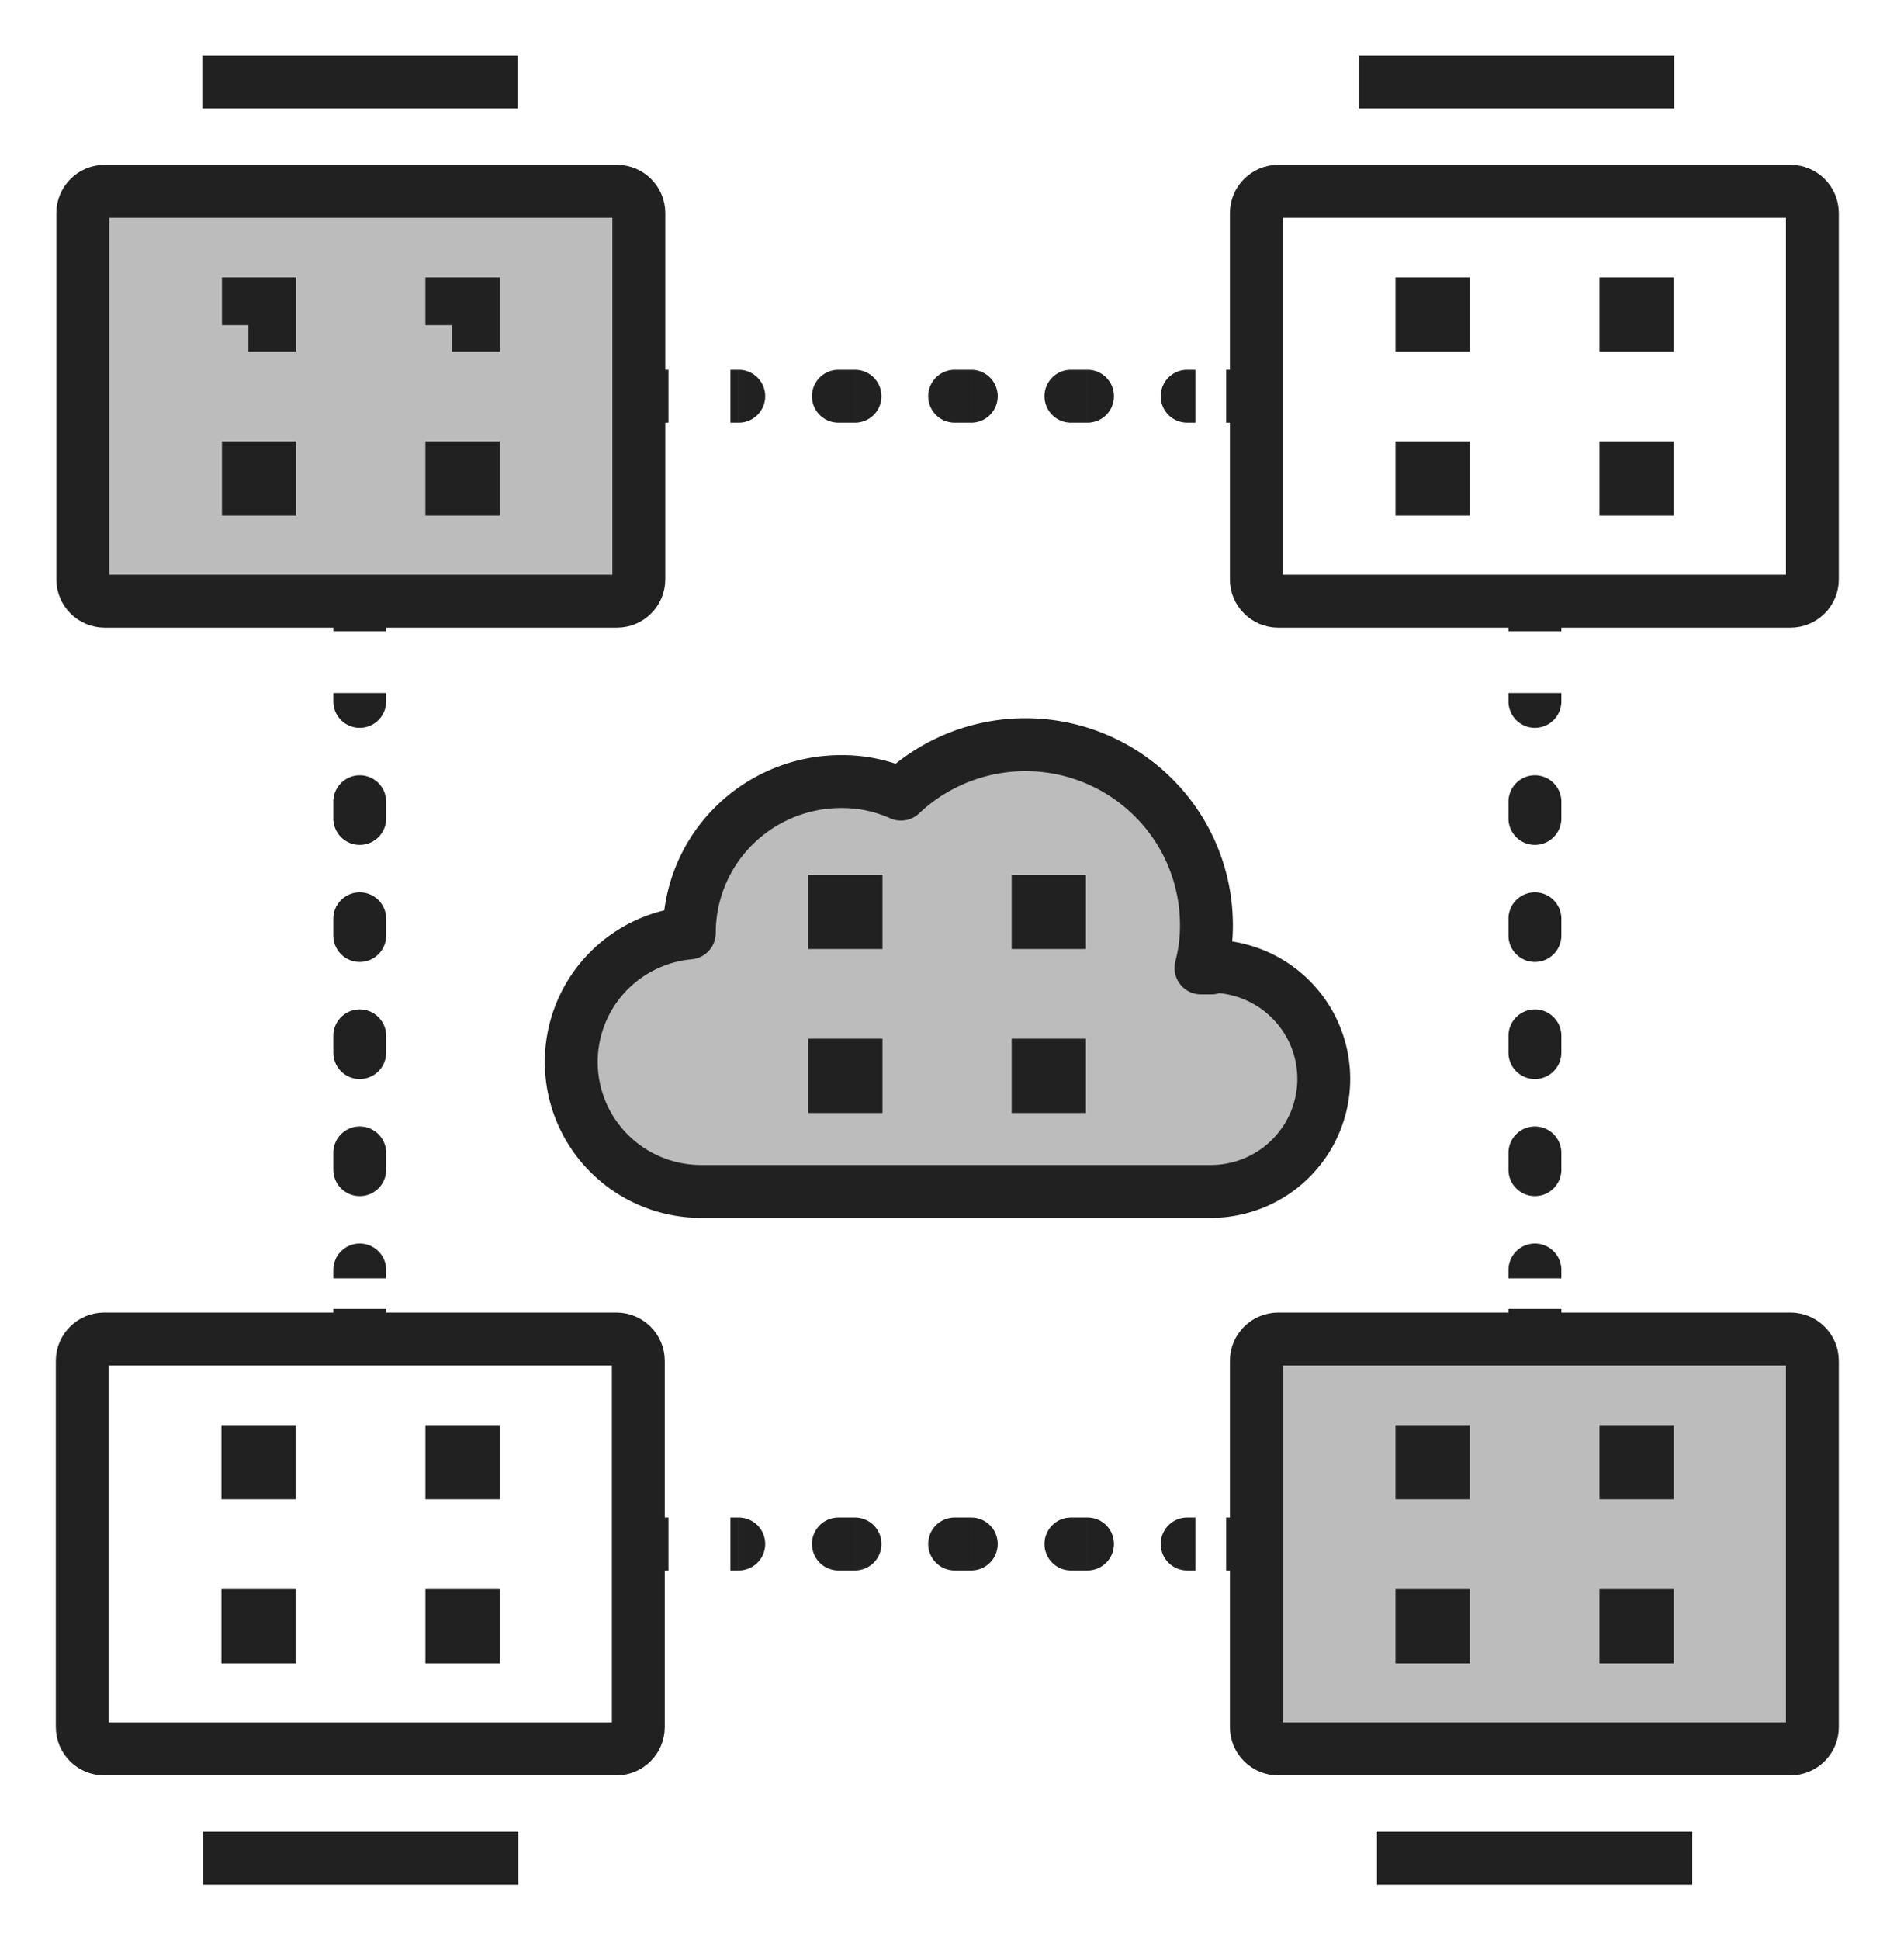<svg width="108" height="110" viewBox="0 0 108 110" fill="none" xmlns="http://www.w3.org/2000/svg">
    <path d="M36.207 22.465h1.71" stroke="#212121" stroke-width="3" stroke-miterlimit="10"/>
    <path d="M41.904 23.965a1.5 1.5 0 1 0 0-3v3zm5.652-3a1.5 1.5 0 0 0 0 3v-3zm.942 3a1.5 1.5 0 1 0 0-3v3zm5.652-3a1.5 1.5 0 0 0 0 3v-3zm.942 3a1.5 1.5 0 1 0 0-3v3zm5.653-3a1.5 1.5 0 1 0 0 3v-3zm.942 3a1.5 1.5 0 1 0 0-3v3zm5.652-3a1.5 1.5 0 0 0 0 3v-3zm-25.906 3h.47v-3h-.47v3zm6.123 0h.942v-3h-.942v3zm6.594 0h.942v-3h-.942v3zm6.595 0h.942v-3h-.942v3zm6.594 0h.47v-3h-.47v3z" fill="#212121"/>
    <path d="M69.552 22.465h1.71M36.207 87.535h1.71" stroke="#212121" stroke-width="3" stroke-miterlimit="10"/>
    <path d="M41.904 89.035a1.5 1.5 0 1 0 0-3v3zm5.652-3a1.5 1.5 0 1 0 0 3v-3zm.942 3a1.5 1.5 0 0 0 0-3v3zm5.652-3a1.5 1.5 0 1 0 0 3v-3zm.942 3a1.5 1.5 0 0 0 0-3v3zm5.653-3a1.5 1.5 0 1 0 0 3v-3zm.942 3a1.5 1.5 0 1 0 0-3v3zm5.652-3a1.5 1.5 0 1 0 0 3v-3zm-25.906 3h.47v-3h-.47v3zm6.123 0h.942v-3h-.942v3zm6.594 0h.942v-3h-.942v3zm6.595 0h.942v-3h-.942v3zm6.594 0h.47v-3h-.47v3z" fill="#212121"/>
    <path d="M69.552 87.535h1.71M20.405 34.085v1.704" stroke="#212121" stroke-width="3" stroke-miterlimit="10"/>
    <path d="M18.905 39.764a1.5 1.5 0 1 0 3 0h-3zm3 5.69a1.5 1.5 0 0 0-3 0h3zm-3 .947a1.5 1.5 0 1 0 3 0h-3zm3 5.69a1.5 1.5 0 0 0-3 0h3zm-3 .947a1.5 1.5 0 1 0 3 0h-3zm3 5.69a1.5 1.5 0 0 0-3 0h3zm-3 .948a1.5 1.5 0 1 0 3 0h-3zm3 5.689a1.5 1.5 0 0 0-3 0h3zm-3 .948a1.5 1.5 0 1 0 3 0h-3zm3 5.689a1.5 1.5 0 1 0-3 0h3zm-3-32.712v.474h3v-.474h-3zm0 6.163v.948h3v-.948h-3zm0 6.637v.948h3v-.948h-3zm0 6.637v.949h3v-.949h-3zm0 6.638v.948h3v-.948h-3zm0 6.637v.474h3v-.474h-3z" fill="#212121"/>
    <path d="M20.405 74.21v1.705M87.064 34.085v1.704" stroke="#212121" stroke-width="3" stroke-miterlimit="10"/>
    <path d="M85.564 39.764a1.5 1.5 0 1 0 3 0h-3zm3 5.69a1.5 1.5 0 0 0-3 0h3zm-3 .947a1.5 1.5 0 1 0 3 0h-3zm3 5.69a1.5 1.5 0 0 0-3 0h3zm-3 .947a1.5 1.5 0 1 0 3 0h-3zm3 5.69a1.5 1.5 0 0 0-3 0h3zm-3 .948a1.5 1.5 0 1 0 3 0h-3zm3 5.689a1.5 1.5 0 0 0-3 0h3zm-3 .948a1.5 1.5 0 1 0 3 0h-3zm3 5.689a1.5 1.5 0 1 0-3 0h3zm-3-32.712v.474h3v-.474h-3zm0 6.163v.948h3v-.948h-3zm0 6.637v.948h3v-.948h-3zm0 6.637v.949h3v-.949h-3zm0 6.638v.948h3v-.948h-3zm0 6.637v.474h3v-.474h-3z" fill="#212121"/>
    <path d="M87.064 74.21v1.705" stroke="#212121" stroke-width="3" stroke-miterlimit="10"/>
    <path d="M34.963 75.915H5.91c-.687 0-1.244.555-1.244 1.24v20.76c0 .685.557 1.24 1.244 1.24h29.053c.687 0 1.244-.555 1.244-1.24v-20.76c0-.685-.557-1.24-1.244-1.24zM11.509 105.353h17.885" stroke="#212121" stroke-width="3" stroke-linejoin="round"/>
    <path d="M101.559 75.915H72.507c-.687 0-1.244.555-1.244 1.24v20.76c0 .685.557 1.24 1.244 1.24h29.052c.687 0 1.244-.555 1.244-1.24v-20.76c0-.685-.557-1.24-1.244-1.24z" fill="#212121" fill-opacity=".3" stroke="#212121" stroke-width="3" stroke-linejoin="round"/>
    <path d="M78.106 105.353H95.99M101.559 10.845H72.507c-.687 0-1.244.555-1.244 1.24v20.76c0 .684.557 1.24 1.244 1.24h29.052c.687 0 1.244-.556 1.244-1.24v-20.76c0-.685-.557-1.24-1.244-1.24zM77.08 4.647h17.885" stroke="#212121" stroke-width="3" stroke-linejoin="round"/>
    <path d="M34.994 10.845H5.94c-.687 0-1.244.555-1.244 1.24v20.76c0 .684.557 1.24 1.244 1.24h29.053c.687 0 1.244-.556 1.244-1.24v-20.76c0-.685-.557-1.24-1.244-1.24z" fill="#212121" fill-opacity=".3" stroke="#212121" stroke-width="3" stroke-linejoin="round"/>
    <path d="M11.477 4.647h17.886" stroke="#212121" stroke-width="3" stroke-linejoin="round"/>
    <path d="M68.711 54.876h-.59c.214-.809.319-1.642.31-2.479a10.197 10.197 0 0 0-1.711-5.606 10.256 10.256 0 0 0-4.52-3.75 10.302 10.302 0 0 0-11.095 1.981 8.208 8.208 0 0 0-3.39-.712 8.633 8.633 0 0 0-6.093 2.514 8.566 8.566 0 0 0-2.523 6.069 7.382 7.382 0 0 0-4.875 2.479 7.326 7.326 0 0 0 .429 10.117 7.387 7.387 0 0 0 5.068 2.06H68.68c1.7 0 3.33-.672 4.531-1.87a6.37 6.37 0 0 0 1.877-4.513 6.371 6.371 0 0 0-1.877-4.513 6.42 6.42 0 0 0-4.531-1.87l.031.093z" fill="#212121" fill-opacity=".3" stroke="#212121" stroke-width="3" stroke-linejoin="round"/>
    <path d="M58.883 52.305h1.213v-1.209h-1.213v1.209zM47.343 52.305h1.213v-1.209h-1.213v1.209zM58.883 61.6h1.213V60.39h-1.213V61.6zM47.343 61.6h1.213V60.39h-1.213V61.6zM25.63 83.507h1.214v-1.209H25.63v1.209zM14.06 83.507h1.213v-1.209h-1.214v1.209zM25.63 92.803h1.214v-1.209H25.63v1.209zM14.06 92.803h1.213v-1.209h-1.214v1.209zM92.227 83.507h1.213v-1.209h-1.213v1.209zM80.656 83.507h1.213v-1.209h-1.213v1.209zM92.227 92.803h1.213v-1.209h-1.213v1.209zM80.656 92.803h1.213v-1.209h-1.213v1.209zM92.227 18.436h1.213v-1.208h-1.213v1.208zM80.656 18.436h1.213v-1.208h-1.213v1.208zM92.227 27.732h1.213v-1.208h-1.213v1.208zM80.656 27.732h1.213v-1.208h-1.213v1.208zM25.63 18.436h1.214v-1.208H25.63v1.208zM14.09 18.436h1.214v-1.208H14.09v1.208zM25.63 27.732h1.214v-1.208H25.63v1.208zM14.09 27.732h1.214v-1.208H14.09v1.208z" stroke="#212121" stroke-width="3" stroke-miterlimit="10"/>
</svg>

